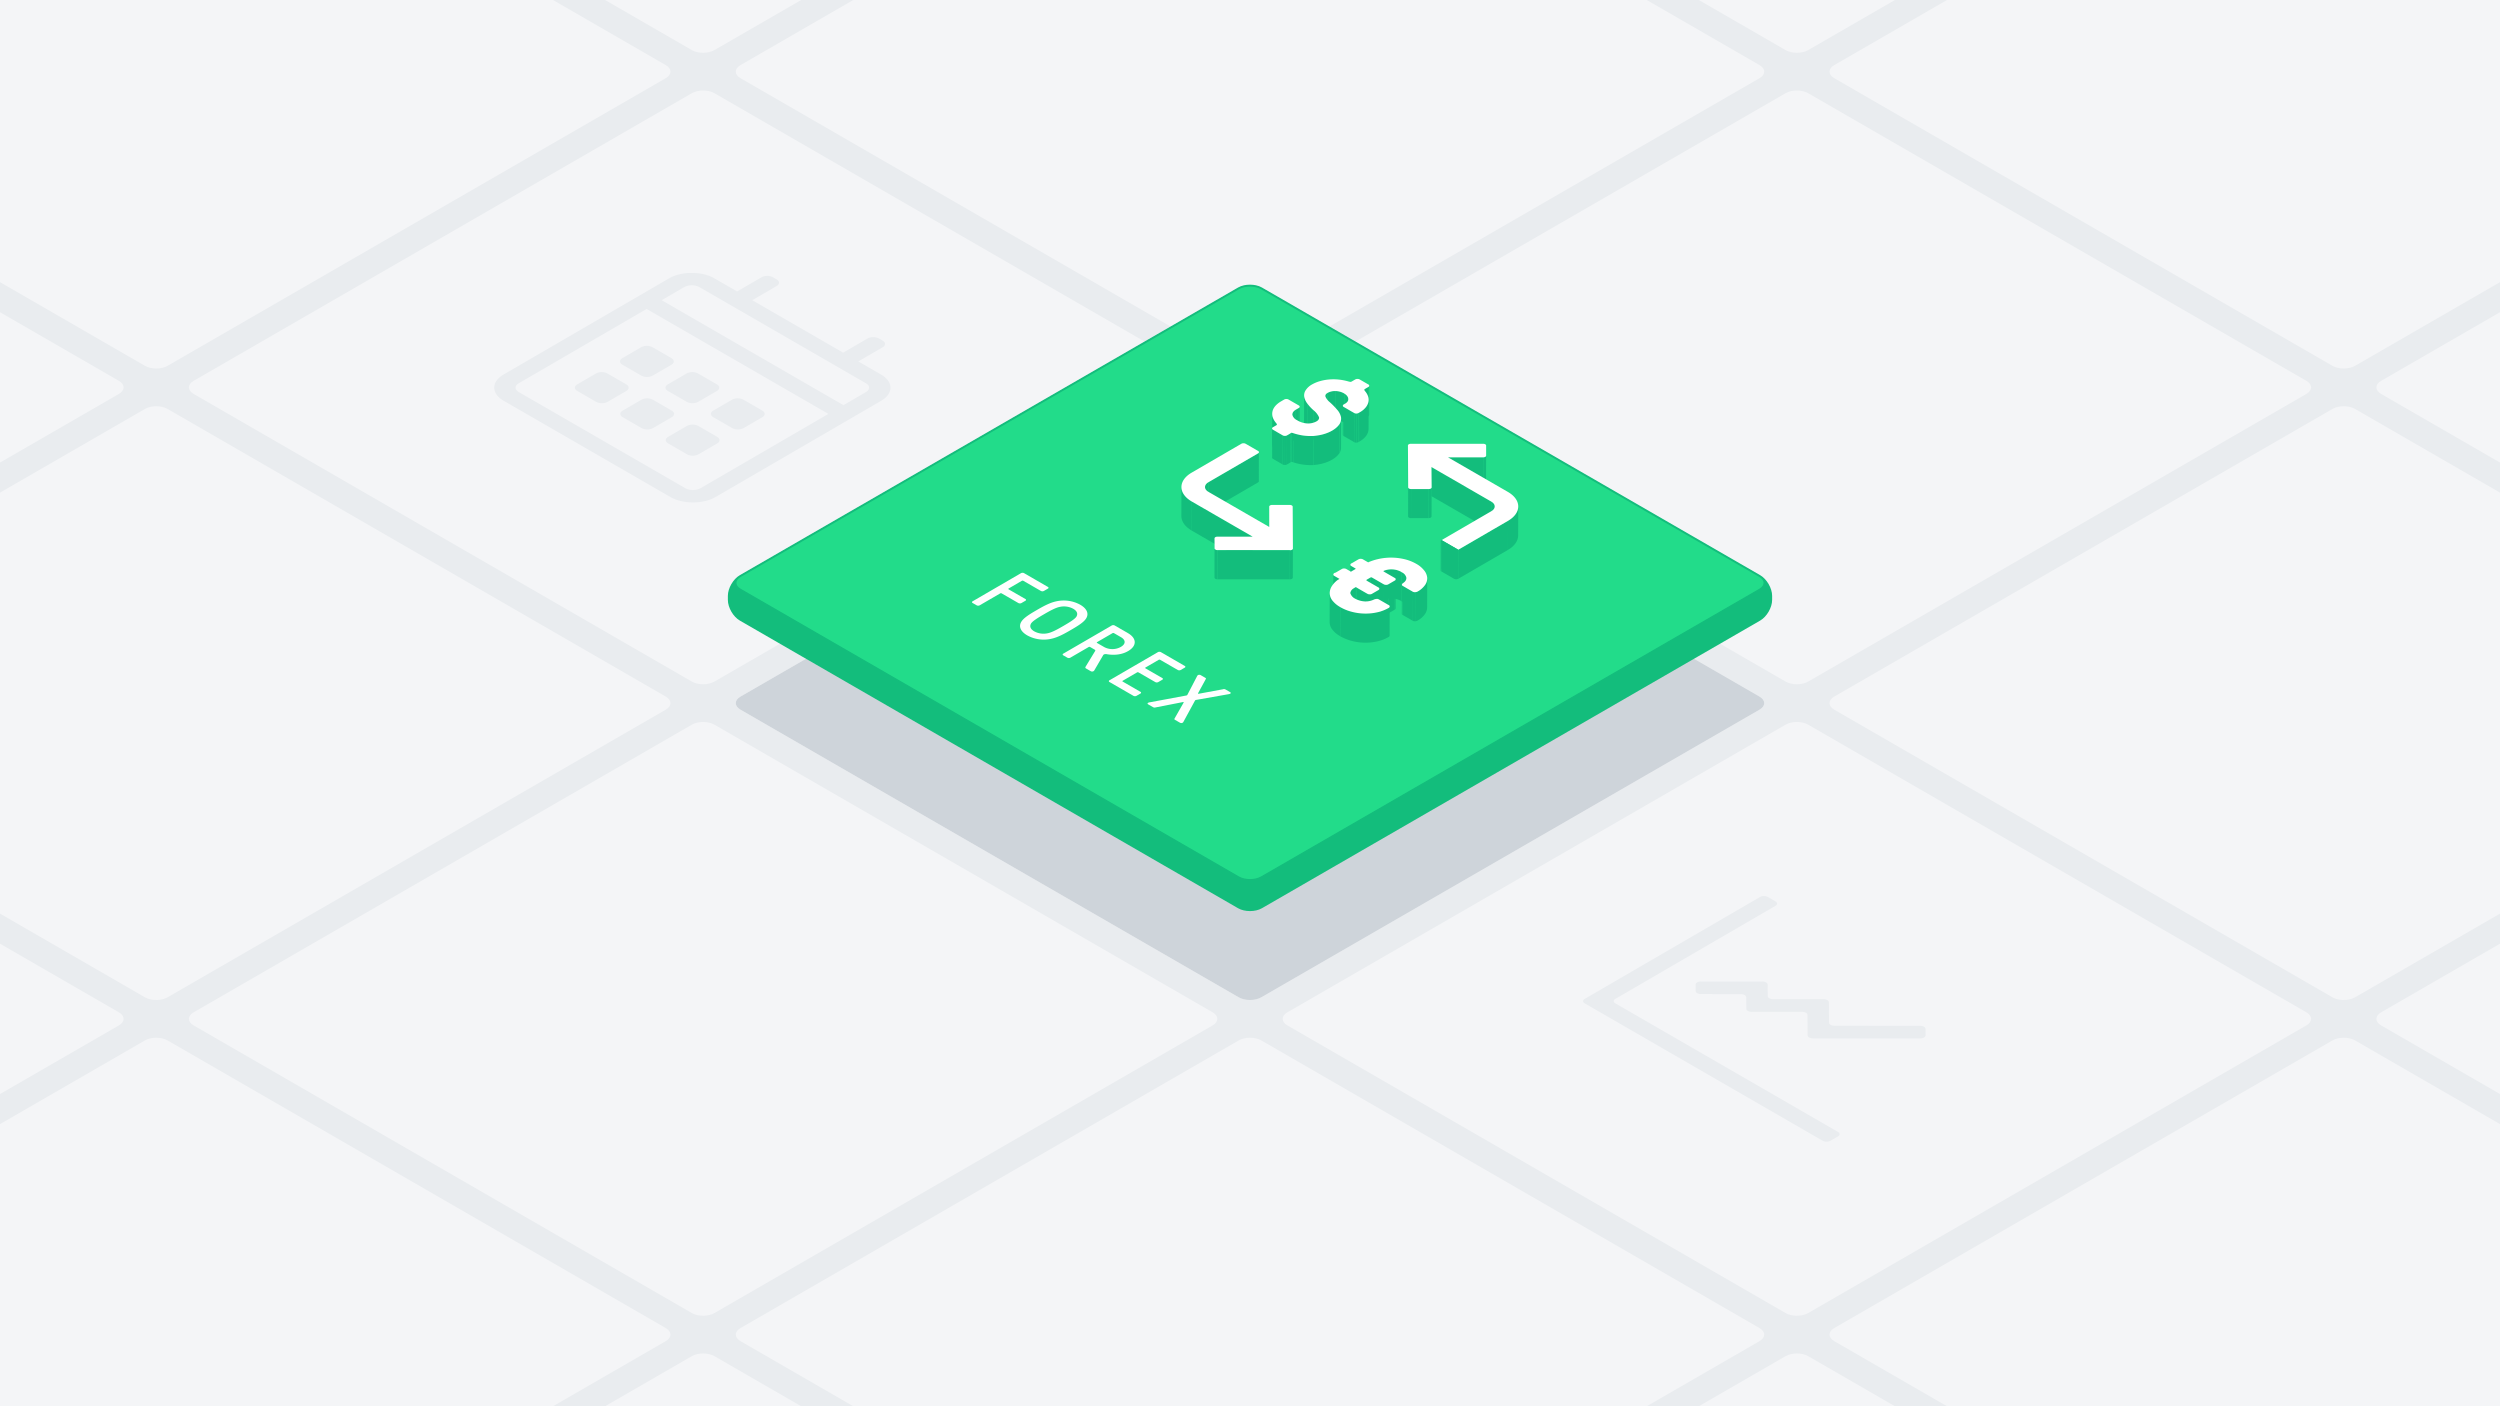 <svg xmlns="http://www.w3.org/2000/svg" viewBox="0 0 1920 1080"><defs><style>.cls-1{fill:#e9ecef;}.cls-2{fill:#f4f5f7;}.cls-3{fill:#ced4da;}.cls-4{fill:#13bd7c;}.cls-5,.cls-7{fill:none;stroke:#13bd7c;stroke-miterlimit:10;}.cls-5{stroke-width:2px;}.cls-6{fill:#22dc8a;}.cls-8{isolation:isolate;}.cls-9{fill:#fff;}</style></defs><g id="Background"><rect class="cls-1" x="-20" y="-20" width="1960" height="1120"/></g><g id="_L_Tile_Grid" data-name="[L] Tile Grid"><path class="cls-2" d="M951.34,765.94c4.763,2.75,12.557,2.75,17.32,0L1351.34,545c4.763-2.75,4.763-7.25,0-10L968.66,314.06c-4.763-2.75-12.557-2.75-17.32,0L568.66,535c-4.763,2.75-4.763,7.25,0,10Z"/><path class="cls-2" d="M531.34,523.453c4.763,2.75,12.557,2.75,17.32,0l382.68-220.94c4.763-2.75,4.763-7.25,0-10L548.66,71.573c-4.763-2.75-12.557-2.75-17.32,0L148.66,292.513c-4.763,2.75-4.763,7.25,0,10Z"/><path class="cls-2" d="M111.34,280.966c4.763,2.75,12.557,2.75,17.32,0L511.34,60.025c4.763-2.75,4.763-7.25,0-10L128.66-170.914c-4.763-2.75-12.557-2.75-17.32,0L-271.34,50.026c-4.763,2.75-4.763,7.25,0,10Z"/><path class="cls-2" d="M1371.34,1008.427c4.763,2.75,12.557,2.75,17.32,0l382.68-220.94c4.763-2.75,4.763-7.25,0-10l-382.68-220.94c-4.763-2.75-12.557-2.75-17.32,0L988.66,777.487c-4.763,2.75-4.763,7.25,0,10Z"/><path class="cls-2" d="M1791.34,1250.915c4.763,2.75,12.557,2.75,17.32,0l382.68-220.941c4.763-2.75,4.763-7.25,0-10l-382.68-220.94c-4.763-2.75-12.557-2.75-17.32,0l-382.68,220.941c-4.763,2.75-4.763,7.25,0,10Z"/><path class="cls-2" d="M531.34,1008.428c4.763,2.75,12.557,2.75,17.32,0L931.34,787.487c4.763-2.75,4.763-7.25,0-10L548.66,556.547c-4.763-2.75-12.557-2.75-17.32,0L148.66,777.488c-4.763,2.75-4.763,7.25,0,10Z"/><path class="cls-2" d="M111.34,765.941c4.763,2.75,12.557,2.75,17.32,0L511.34,545c4.763-2.75,4.763-7.25,0-10L128.66,314.06c-4.763-2.75-12.557-2.75-17.32,0L-271.34,535c-4.763,2.75-4.763,7.25,0,10Z"/><path class="cls-2" d="M-308.66,523.453c4.763,2.75,12.557,2.75,17.32,0L91.34,302.513c4.763-2.75,4.763-7.25,0-10L-291.34,71.573c-4.763-2.75-12.557-2.75-17.32,0l-382.68,220.94c-4.763,2.75-4.763,7.25,0,10Z"/><path class="cls-2" d="M951.34,1250.915c4.763,2.75,12.557,2.75,17.32,0l382.68-220.941c4.763-2.75,4.763-7.25,0-10L968.66,799.035c-4.763-2.75-12.557-2.75-17.32,0l-382.68,220.94c-4.763,2.75-4.763,7.25,0,10Z"/><path class="cls-2" d="M1371.34,1493.4c4.763,2.75,12.557,2.75,17.32,0l382.68-220.94c4.763-2.75,4.763-7.25,0-10l-382.68-220.94c-4.763-2.75-12.557-2.75-17.32,0l-382.68,220.94c-4.763,2.75-4.763,7.25,0,10Z"/><path class="cls-2" d="M111.34,1250.915c4.763,2.75,12.557,2.75,17.32,0l382.68-220.94c4.763-2.75,4.763-7.25,0-10L128.66,799.035c-4.763-2.75-12.557-2.75-17.32,0l-382.68,220.94c-4.763,2.75-4.763,7.25,0,10Z"/><path class="cls-2" d="M-308.66,1008.428c4.763,2.75,12.557,2.75,17.32,0L91.34,787.488c4.763-2.75,4.763-7.25,0-10l-382.68-220.94c-4.763-2.75-12.557-2.75-17.32,0l-382.68,220.94c-4.763,2.75-4.763,7.25,0,10Z"/><path class="cls-2" d="M531.34,1493.4c4.763,2.75,12.557,2.75,17.32,0l382.68-220.941c4.763-2.75,4.763-7.25,0-10l-382.68-220.94c-4.763-2.75-12.557-2.75-17.32,0l-382.68,220.94c-4.763,2.75-4.763,7.25,0,10Z"/><path class="cls-2" d="M1371.34,523.453c4.763,2.75,12.557,2.75,17.32,0l382.68-220.94c4.763-2.75,4.763-7.25,0-10L1388.66,71.573c-4.763-2.75-12.557-2.75-17.32,0L988.66,292.513c-4.763,2.75-4.763,7.25,0,10Z"/><path class="cls-2" d="M951.34,280.966c4.763,2.75,12.557,2.75,17.32,0L1351.34,60.025c4.763-2.75,4.763-7.25,0-10L968.66-170.914c-4.763-2.75-12.557-2.75-17.32,0L568.66,50.026c-4.763,2.75-4.763,7.25,0,10Z"/><path class="cls-2" d="M531.34,38.479c4.763,2.75,12.557,2.75,17.32,0L931.34-182.462c4.763-2.75,4.763-7.25,0-10L548.66-413.4c-4.763-2.75-12.557-2.75-17.32,0L148.66-192.461c-4.763,2.75-4.763,7.25,0,10Z"/><path class="cls-2" d="M1791.34,765.94c4.763,2.75,12.557,2.75,17.32,0L2191.34,545c4.763-2.75,4.763-7.25,0-10L1808.66,314.06c-4.763-2.75-12.557-2.75-17.32,0L1408.66,535c-4.763,2.75-4.763,7.25,0,10Z"/><path class="cls-2" d="M2211.34,1008.428c4.763,2.75,12.557,2.75,17.32,0l382.68-220.941c4.763-2.75,4.763-7.25,0-10l-382.68-220.94c-4.763-2.75-12.557-2.75-17.32,0l-382.68,220.94c-4.763,2.75-4.763,7.25,0,10Z"/><path class="cls-2" d="M1791.34,280.966c4.763,2.75,12.557,2.75,17.32,0L2191.34,60.025c4.763-2.75,4.763-7.25,0-10L1808.66-170.914c-4.763-2.75-12.557-2.75-17.32,0L1408.66,50.026c-4.763,2.75-4.763,7.25,0,10Z"/><path class="cls-2" d="M1371.34,38.479c4.763,2.75,12.557,2.75,17.32,0l382.68-220.941c4.763-2.75,4.763-7.25,0-10L1388.66-413.4c-4.763-2.75-12.557-2.75-17.32,0L988.66-192.461c-4.763,2.75-4.763,7.25,0,10Z"/><path class="cls-2" d="M2211.34,523.453c4.763,2.75,12.557,2.75,17.32,0l382.68-220.94c4.763-2.75,4.763-7.25,0-10L2228.66,71.573c-4.763-2.75-12.557-2.75-17.32,0l-382.68,220.94c-4.763,2.75-4.763,7.25,0,10Z"/></g><g id="_L_Central_Tile" data-name="[L] Central Tile"><path class="cls-3" d="M951.34,765.94c4.763,2.75,12.557,2.75,17.32,0L1351.34,545c4.763-2.75,4.763-7.25,0-10L968.66,314.06c-4.763-2.75-12.557-2.75-17.32,0L568.66,535c-4.763,2.75-4.763,7.25,0,10Z"/><path class="cls-4" d="M951.34,696.658c4.763,2.75,12.557,2.75,17.32,0l382.68-220.94c4.763-2.75,8.66-9.5,8.66-15v-3.094c0-5.5-3.9-12.25-8.66-15L968.66,221.684c-4.763-2.75-12.557-2.75-17.32,0L568.66,442.624c-4.763,2.75-8.66,9.5-8.66,15v3.094c0,5.5,3.9,12.25,8.66,15Z"/><path class="cls-5" d="M951.34,696.658c4.763,2.75,12.557,2.75,17.32,0l382.68-220.94c4.763-2.75,8.66-9.5,8.66-15v-3.094c0-5.5-3.9-12.25-8.66-15L968.66,221.684c-4.763-2.75-12.557-2.75-17.32,0L568.66,442.624c-4.763,2.75-8.66,9.5-8.66,15v3.094c0,5.5,3.9,12.25,8.66,15Z"/><path class="cls-6" d="M951.34,673.564c4.763,2.75,12.557,2.75,17.32,0l382.68-220.94c4.763-2.75,4.763-7.25,0-10L968.66,221.684c-4.763-2.75-12.557-2.75-17.32,0L568.66,442.624c-4.763,2.75-4.763,7.25,0,10Z"/><path class="cls-7" d="M951.34,673.564c4.763,2.75,12.557,2.75,17.32,0l382.68-220.94c4.763-2.75,4.763-7.25,0-10L968.66,221.684c-4.763-2.75-12.557-2.75-17.32,0L568.66,442.624c-4.763,2.75-4.763,7.25,0,10Z"/><g class="cls-8"><path class="cls-4" d="M1051.57,296.23l-.063,22.343a1.138,1.138,0,0,1-.621.92l.063-22.344A1.135,1.135,0,0,0,1051.57,296.23Z"/><polygon class="cls-4" points="1050.949 297.149 1050.886 319.493 1048.145 321.086 1048.208 298.742 1050.949 297.149"/><path class="cls-4" d="M1047.724,321.705l.063-22.344a.713.713,0,0,1,.421-.619l-.063,22.344A.712.712,0,0,0,1047.724,321.705Z"/><path class="cls-4" d="M1025.57,300.336l-.064,22.343a11.587,11.587,0,0,0-5.974,1.411l.063-22.343A11.571,11.571,0,0,1,1025.57,300.336Z"/><path class="cls-4" d="M1032.471,302.272l-.063,22.344c-.156-.1-.316-.2-.483-.3a13.935,13.935,0,0,0-6.419-1.637l.064-22.343a13.926,13.926,0,0,1,6.419,1.636Q1032.238,302.116,1032.471,302.272Z"/><path class="cls-4" d="M1017.791,326.367l.064-22.344a2.764,2.764,0,0,1,1.74-2.276l-.063,22.343A2.768,2.768,0,0,0,1017.791,326.367Z"/><path class="cls-4" d="M1035.483,306.462l-.063,22.343c0-1.573-1.128-3.061-3.012-4.189l.063-22.344C1034.356,303.4,1035.48,304.889,1035.483,306.462Z"/><path class="cls-4" d="M1035.494,306.706l-.063,22.344c0-.081,0-.163-.011-.245l.063-22.343C1035.491,306.544,1035.494,306.625,1035.494,306.706Z"/><path class="cls-4" d="M1001.5,325.932l.063-22.344a6.726,6.726,0,0,0,.1,1.139,12.1,12.1,0,0,0,2.39,5.2l-.063,22.344a12.1,12.1,0,0,1-2.39-5.2A6.625,6.625,0,0,1,1001.5,325.932Z"/><path class="cls-4" d="M1031.242,333.933l.063-22.344a1.156,1.156,0,0,0,.636.939l-.063,22.343A1.153,1.153,0,0,1,1031.242,333.933Z"/><path class="cls-4" d="M998.161,312.374l-.063,22.344a1.1,1.1,0,0,1-.631.9l.063-22.344A1.1,1.1,0,0,0,998.161,312.374Z"/><polygon class="cls-4" points="997.53 313.272 997.467 335.616 995.108 336.986 995.171 314.643 997.53 313.272"/><path class="cls-4" d="M1008.99,315.229l-.064,22.343a31.8,31.8,0,0,1-4.937-5.3l.063-22.344A31.847,31.847,0,0,0,1008.99,315.229Z"/><path class="cls-4" d="M1051.122,307.051l-.063,22.344a7.973,7.973,0,0,1-.206,1.768,9.981,9.981,0,0,1-2.07,4.109,16.133,16.133,0,0,1-4.364,3.59l.064-22.344a16.112,16.112,0,0,0,4.364-3.59,9.994,9.994,0,0,0,2.07-4.109A7.906,7.906,0,0,0,1051.122,307.051Z"/><polygon class="cls-4" points="1044.483 316.518 1044.419 338.862 1043.208 339.566 1043.271 317.222 1044.483 316.518"/><polygon class="cls-4" points="1040.073 317.222 1040.01 339.566 1031.878 334.871 1031.941 312.528 1040.073 317.222"/><path class="cls-4" d="M1043.271,317.222l-.063,22.344a3.133,3.133,0,0,1-1.533.364l.063-22.344A3.12,3.12,0,0,0,1043.271,317.222Z"/><path class="cls-4" d="M1041.738,317.586l-.063,22.344a3,3,0,0,1-1.665-.364l.063-22.344A3,3,0,0,0,1041.738,317.586Z"/><path class="cls-4" d="M992.445,340.675l.063-22.344c0-1.391.961-2.7,2.663-3.688l-.063,22.343C993.405,337.976,992.449,339.283,992.445,340.675Z"/><path class="cls-4" d="M1012.984,320.348l-.064,22.344a14.013,14.013,0,0,0-3.994-5.12l.064-22.343A14.031,14.031,0,0,1,1012.984,320.348Z"/><path class="cls-4" d="M1013.054,320.912l-.063,22.344a2.276,2.276,0,0,0-.071-.564l.064-22.344A2.229,2.229,0,0,1,1013.054,320.912Z"/><path class="cls-4" d="M977,340.133l.063-22.344a8.922,8.922,0,0,0,.474,2.859,13.008,13.008,0,0,0,2.775,4.5l-.063,22.344a13.006,13.006,0,0,1-2.775-4.5A8.884,8.884,0,0,1,977,340.133Z"/><path class="cls-4" d="M1029.987,321.553l-.063,22.344a8.072,8.072,0,0,1-1.21,4.133l.063-22.344A8.06,8.06,0,0,0,1029.987,321.553Z"/><polygon class="cls-4" points="980.693 325.969 980.63 348.313 980.247 347.488 980.31 325.144 980.693 325.969"/><path class="cls-4" d="M980.7,326.031l-.063,22.343c0-.02,0-.041,0-.061l.063-22.344A.43.43,0,0,1,980.7,326.031Z"/><path class="cls-4" d="M976.887,351.379l.063-22.344a.7.7,0,0,0,0,.08l-.063,22.344A.726.726,0,0,1,976.887,351.379Z"/><path class="cls-4" d="M977.587,330l-.063,22.344a1.093,1.093,0,0,1-.633-.882l.063-22.344A1.091,1.091,0,0,0,977.587,330Z"/><path class="cls-4" d="M993.255,332.7l-.063,22.344a5.368,5.368,0,0,0-1.357-.34l.063-22.344A5.4,5.4,0,0,1,993.255,332.7Z"/><path class="cls-4" d="M991.9,332.358l-.063,22.344a1.131,1.131,0,0,0-.829.482l.063-22.344A1.131,1.131,0,0,1,991.9,332.358Z"/><polygon class="cls-4" points="991.069 332.84 991.006 355.184 988.335 356.736 988.398 334.393 991.069 332.84"/><polygon class="cls-4" points="985.2 334.393 985.137 356.736 977.524 352.341 977.587 329.997 985.2 334.393"/><path class="cls-4" d="M988.4,334.393l-.063,22.343a3.126,3.126,0,0,1-1.534.364l.064-22.344A3.136,3.136,0,0,0,988.4,334.393Z"/><path class="cls-4" d="M986.865,334.756,986.8,357.1a3.286,3.286,0,0,1-1.664-.364l.063-22.343A3.289,3.289,0,0,0,986.865,334.756Z"/><path class="cls-4" d="M1028.777,325.686l-.063,22.344c-3.345,4.937-10.983,8.443-20.061,9.151l.063-22.344C1017.8,334.13,1025.433,330.624,1028.777,325.686Z"/><path class="cls-4" d="M1008.716,334.837l-.063,22.344a42.829,42.829,0,0,1-15.461-2.139l.063-22.344A42.785,42.785,0,0,0,1008.716,334.837Z"/><path class="cls-9" d="M980.693,325.969l-.383-.825a13.008,13.008,0,0,1-2.775-4.5,8.659,8.659,0,0,1-.3-4.513c.576-2.964,2.962-5.8,6.741-7.959l2.359-1.371a3.157,3.157,0,0,1,1.527-.366,3.023,3.023,0,0,1,1.671.366l7.992,4.615a1.1,1.1,0,0,1,.638.885,1.06,1.06,0,0,1-.628.967l-2.359,1.371c-1.768,1.027-2.731,2.4-2.659,3.849a6.274,6.274,0,0,0,3.359,4.089c.182.1.372.208.568.307q.261.171.54.333a16.9,16.9,0,0,0,7.194,2,13.315,13.315,0,0,0,6.707-1.512c1.635-.829,2.425-2.1,2.1-3.365a14.031,14.031,0,0,0-3.994-5.119,31.847,31.847,0,0,1-4.938-5.3,12.1,12.1,0,0,1-2.39-5.2,7.02,7.02,0,0,1,1.083-4.994,13.414,13.414,0,0,1,4.981-4.517,26.665,26.665,0,0,1,6.184-2.539,37.031,37.031,0,0,1,7.022-1.25,39.011,39.011,0,0,1,7.339.1,44.115,44.115,0,0,1,7.421,1.472l1.287.3a1.817,1.817,0,0,0,1.074-.259l2.881-1.674a3.717,3.717,0,0,1,3.2,0l6.807,3.93a1,1,0,0,1,.01,1.852l-2.741,1.593c-.556.324-.547.805-.056,1.452a12.1,12.1,0,0,1,2.56,4.291,8.033,8.033,0,0,1,.2,4.334,9.994,9.994,0,0,1-2.07,4.109,16.112,16.112,0,0,1-4.364,3.59l-1.212.7a3.12,3.12,0,0,1-1.533.364,3,3,0,0,1-1.665-.364l-8.132-4.694a1,1,0,0,1-.016-1.856l1.212-.7c1.6-.93,2.464-2.2,2.346-3.506,0-1.573-1.127-3.062-3.012-4.19q-.233-.156-.482-.3a13.926,13.926,0,0,0-6.419-1.636,11.571,11.571,0,0,0-5.975,1.411c-1.525.805-2.105,2.034-1.511,3.183a11.6,11.6,0,0,0,3.22,3.987,56.8,56.8,0,0,1,5.6,5.726,12.276,12.276,0,0,1,2.985,5.705,7.813,7.813,0,0,1-1.115,5.338c-3.344,4.938-10.982,8.444-20.061,9.151a42.785,42.785,0,0,1-15.461-2.139,5.4,5.4,0,0,0-1.357-.34,1.131,1.131,0,0,0-.829.482l-2.671,1.553a3.136,3.136,0,0,1-1.533.363,3.289,3.289,0,0,1-1.665-.363l-7.613-4.4a1.091,1.091,0,0,1-.633-.882,1.045,1.045,0,0,1,.623-.97l2.6-1.512C980.527,326.471,980.729,326.232,980.693,325.969Z"/></g><g class="cls-8"><path class="cls-4" d="M1141.354,349.949l-.064,22.343c-.031.707-1,1.27-2.219,1.29l.063-22.343C1140.355,351.218,1141.323,350.656,1141.354,349.949Z"/><polygon class="cls-4" points="1139.134 351.239 1139.071 373.582 1112.01 373.582 1112.074 351.239 1139.134 351.239"/><polygon class="cls-4" points="1081.48 374.316 1081.416 396.66 1081.235 364.455 1081.298 342.111 1081.48 374.316"/><polygon class="cls-4" points="1145.279 385.194 1145.216 407.538 1099.284 381.019 1099.347 358.675 1145.279 385.194"/><path class="cls-4" d="M1099.5,374.313l-.063,22.343c-.031.707-1,1.27-2.22,1.29l.063-22.344C1098.5,375.582,1099.468,375.02,1099.5,374.313Z"/><polygon class="cls-4" points="1097.279 375.602 1097.216 397.946 1083.651 397.95 1083.714 375.606 1097.279 375.602"/><path class="cls-4" d="M1083.714,375.606l-.063,22.344a3.3,3.3,0,0,1-1.559-.392,1.182,1.182,0,0,1-.676-.9l.064-22.344a1.181,1.181,0,0,0,.676.9A3.3,3.3,0,0,0,1083.714,375.606Z"/><path class="cls-4" d="M1147.95,388.93l-.064,22.344c0-1.354-.89-2.709-2.67-3.736l.063-22.344C1147.059,386.222,1147.953,387.576,1147.95,388.93Z"/><path class="cls-4" d="M1166.006,388.952l-.064,22.344c-.011,3.993-2.624,7.983-7.839,11.034l.063-22.344C1163.381,396.935,1165.994,392.946,1166.006,388.952Z"/><polygon class="cls-4" points="1107.175 414.778 1107.112 437.122 1107.077 437.142 1107.14 414.799 1107.175 414.778"/><path class="cls-4" d="M1106.43,438.021l.063-22.344a1.125,1.125,0,0,0,.658.934l-.064,22.343A1.125,1.125,0,0,1,1106.43,438.021Z"/><polygon class="cls-4" points="1119.951 422.195 1119.887 444.538 1107.112 437.122 1107.175 414.778 1119.951 422.195"/><polygon class="cls-4" points="1116.752 422.154 1116.689 444.498 1107.087 438.954 1107.151 416.611 1116.752 422.154"/><polygon class="cls-4" points="1158.166 399.986 1158.103 422.33 1119.887 444.538 1119.951 422.195 1158.166 399.986"/><path class="cls-9" d="M1099.347,358.675l.152,15.638c-.031.707-1,1.269-2.22,1.289l-13.565,0a3.3,3.3,0,0,1-1.558-.391,1.181,1.181,0,0,1-.676-.9l-.182-32.2c.031-.707,1-1.269,2.22-1.29h55.6a3.241,3.241,0,0,1,1.558.386,1.182,1.182,0,0,1,.676.9l0,7.838c-.031.707-1,1.269-2.22,1.29h-27.06l45.932,26.519c10.611,6.126,10.667,16.082.16,22.228L1119.951,422.2l-12.776-7.417,38.146-22.168c3.536-2.054,3.488-5.378-.042-7.416Z"/><path class="cls-4" d="M1119.914,422.174l-.063,22.344a3.584,3.584,0,0,1-3.162-.02l.063-22.344A3.584,3.584,0,0,0,1119.914,422.174Z"/><path class="cls-4" d="M1107.175,414.778l-.035.021,12.774,7.375a3.584,3.584,0,0,1-3.162-.02l-9.6-5.543a.984.984,0,0,1-.011-1.853Z"/></g><g class="cls-8"><path class="cls-4" d="M966.856,347.26l-.064,22.343a1.11,1.11,0,0,1-.644.918l.064-22.343A1.113,1.113,0,0,0,966.856,347.26Z"/><polygon class="cls-4" points="966.212 348.178 966.148 370.521 928.002 392.689 928.066 370.346 966.212 348.178"/><path class="cls-4" d="M925.374,396.37l.063-22.344c0-1.331.876-2.662,2.629-3.68L928,392.689C926.25,393.708,925.378,395.039,925.374,396.37Z"/><path class="cls-4" d="M907.287,396.34,907.351,374c-.012,4.046,2.655,8.1,8,11.181l-.064,22.344C909.943,404.439,907.276,400.387,907.287,396.34Z"/><polygon class="cls-4" points="974.775 404.706 974.711 427.049 974.687 411.412 974.751 389.068 974.775 404.706"/><polygon class="cls-4" points="962.048 412.142 961.985 434.486 915.282 407.522 915.346 385.178 962.048 412.142"/><polygon class="cls-4" points="932.806 421.29 932.743 443.633 932.693 435.776 932.756 413.432 932.806 421.29"/><path class="cls-4" d="M992.957,421.273l-.063,22.343c-.031.781-1.074,1.347-2.325,1.31l.064-22.343C991.883,422.62,992.926,422.054,992.957,421.273Z"/><path class="cls-9" d="M992.957,421.273c-.031.781-1.074,1.347-2.324,1.31l-55.592,0a3.287,3.287,0,0,1-1.563-.389,1.171,1.171,0,0,1-.672-.9l-.05-7.858c.031-.707,1-1.273,2.22-1.29h27.072l-46.7-26.964c-10.611-6.126-10.667-16.082-.125-22.208l38.18-22.188a3.574,3.574,0,0,1,3.2,0l9.6,5.54a.986.986,0,0,1,.017,1.856l-38.146,22.168c-3.536,2.054-3.488,5.379.041,7.416l46.668,26.944-.024-15.638c.031-.707,1-1.273,2.22-1.29h13.571a3.267,3.267,0,0,1,1.558.386,1.184,1.184,0,0,1,.676.9Z"/><path class="cls-4" d="M935.041,422.58l-.064,22.343a3.29,3.29,0,0,1-1.563-.388,1.171,1.171,0,0,1-.671-.9l.063-22.343a1.171,1.171,0,0,0,.672.9A3.287,3.287,0,0,0,935.041,422.58Z"/><polygon class="cls-4" points="990.633 422.583 990.569 444.926 934.977 444.923 935.041 422.58 990.633 422.583"/></g><g class="cls-8"><path class="cls-4" d="M1037.041,455.986l.063-22.343c0,.02,0,.04,0,.061l-.063,22.343C1037.042,456.027,1037.041,456.007,1037.041,455.986Z"/><path class="cls-4" d="M1037.039,456.125l.064-22.343a.987.987,0,0,0,.561.848l-.063,22.343A.987.987,0,0,1,1037.039,456.125Z"/><polygon class="cls-4" points="1040.948 436.526 1040.885 458.869 1037.601 456.973 1037.664 434.63 1040.948 436.526"/><path class="cls-4" d="M1041.176,436.8l-.063,22.344c0-.077-.054-.17-.228-.271l.063-22.343C1041.122,436.626,1041.177,436.719,1041.176,436.8Z"/><path class="cls-4" d="M1062.436,461.036l.064-22.343c0-.114.1-.231.309-.355l-.063,22.343C1062.532,460.806,1062.437,460.923,1062.436,461.036Z"/><path class="cls-4" d="M1076.415,439.405l-.063,22.344c-.222-.157-.455-.307-.7-.447a15.888,15.888,0,0,0-12.908-.621l.063-22.343a15.884,15.884,0,0,1,12.908.62C1075.96,439.1,1076.194,439.248,1076.415,439.405Z"/><path class="cls-4" d="M1023.963,463.5l.063-22.344a.843.843,0,0,0,.006.1l-.064,22.344C1023.965,463.571,1023.963,463.538,1023.963,463.5Z"/><path class="cls-4" d="M1023.965,463.683l.063-22.343a.991.991,0,0,0,.567.851l-.063,22.343A.991.991,0,0,1,1023.965,463.683Z"/><path class="cls-4" d="M1053.721,443.538l-.063,22.343a1.247,1.247,0,0,0-1.116-.08l.063-22.344A1.244,1.244,0,0,1,1053.721,443.538Z"/><path class="cls-4" d="M1080.1,443.659,1080.033,466a6,6,0,0,0-3.254-4.02q-.208-.12-.427-.234l.063-22.344q.219.114.427.234A6,6,0,0,1,1080.1,443.659Z"/><path class="cls-4" d="M1080.112,443.984l-.063,22.344a3.214,3.214,0,0,0-.016-.325l.064-22.344C1080.107,443.767,1080.112,443.876,1080.112,443.984Z"/><polygon class="cls-4" points="1028.748 444.589 1028.685 466.932 1024.532 464.534 1024.595 442.191 1028.748 444.589"/><path class="cls-4" d="M1071.892,444.788l-.064,22.343a.732.732,0,0,1,0,.081l.064-22.344C1071.89,444.841,1071.891,444.814,1071.892,444.788Z"/><polygon class="cls-4" points="1052.605 443.457 1052.542 465.801 1049.667 467.471 1049.73 445.128 1052.605 443.457"/><path class="cls-4" d="M1049.277,467.914l.063-22.344c0-.146.131-.291.39-.442l-.063,22.343C1049.407,467.622,1049.277,467.768,1049.277,467.914Z"/><path class="cls-4" d="M1071.888,444.894l-.064,22.344a1.071,1.071,0,0,1-.616.94l.063-22.343A1.075,1.075,0,0,0,1071.888,444.894Z"/><polygon class="cls-4" points="1071.271 445.835 1071.208 468.178 1066.108 471.142 1066.171 448.799 1071.271 445.835"/><polygon class="cls-4" points="1062.903 448.839 1062.84 471.183 1053.658 465.881 1053.721 443.538 1062.903 448.839"/><path class="cls-4" d="M1064.5,449.159l-.063,22.343a3.393,3.393,0,0,1-1.6-.319l.063-22.344A3.405,3.405,0,0,0,1064.5,449.159Z"/><path class="cls-4" d="M1066.171,448.8l-.063,22.343a2.972,2.972,0,0,1-1.667.36l.063-22.343A2.987,2.987,0,0,0,1066.171,448.8Z"/><path class="cls-4" d="M1076.573,471.482l.063-22.344a.921.921,0,0,0,.536.748l-.063,22.344A.918.918,0,0,1,1076.573,471.482Z"/><path class="cls-4" d="M1041.9,451.257l-.063,22.344a.466.466,0,0,0-.206-.21,1.289,1.289,0,0,0-.389-.134l.063-22.343a1.253,1.253,0,0,1,.389.134A.464.464,0,0,1,1041.9,451.257Z"/><path class="cls-4" d="M1041.308,450.914l-.063,22.343a3.518,3.518,0,0,0-1.281.745l.064-22.344A3.5,3.5,0,0,1,1041.308,450.914Z"/><path class="cls-4" d="M1059.338,452.083l-.063,22.343a.732.732,0,0,1,0,.081l.063-22.344A.726.726,0,0,0,1059.338,452.083Z"/><path class="cls-4" d="M1059.334,452.163l-.063,22.344a1.074,1.074,0,0,1-.616.966l.063-22.343A1.073,1.073,0,0,0,1059.334,452.163Z"/><polygon class="cls-4" points="1085.164 454.501 1085.101 476.844 1077.109 472.23 1077.172 449.886 1085.164 454.501"/><path class="cls-4" d="M1096.112,444.181l-.063,22.343a9.286,9.286,0,0,1-1.686,5.1,16.845,16.845,0,0,1-5.716,5.018,3.978,3.978,0,0,1-1.87.485l.063-22.344a3.975,3.975,0,0,0,1.87-.485,16.826,16.826,0,0,0,5.716-5.018A9.283,9.283,0,0,0,1096.112,444.181Z"/><path class="cls-4" d="M1086.84,454.783l-.063,22.344a3.239,3.239,0,0,1-1.676-.283l.063-22.343A3.242,3.242,0,0,0,1086.84,454.783Z"/><path class="cls-4" d="M1040.028,451.658,1039.964,474a5.09,5.09,0,0,0-3.008,3.809l.064-22.344A5.087,5.087,0,0,1,1040.028,451.658Z"/><polygon class="cls-4" points="1058.718 453.13 1058.655 475.473 1053.555 478.437 1053.618 456.094 1058.718 453.13"/><polygon class="cls-4" points="1050.35 456.134 1050.287 478.478 1041.84 473.601 1041.903 451.257 1050.35 456.134"/><path class="cls-4" d="M1051.951,456.454l-.063,22.344a3.405,3.405,0,0,1-1.6-.32l.063-22.344A3.405,3.405,0,0,0,1051.951,456.454Z"/><path class="cls-4" d="M1053.618,456.094l-.063,22.343a2.98,2.98,0,0,1-1.667.361l.063-22.344A2.978,2.978,0,0,0,1053.618,456.094Z"/><path class="cls-4" d="M1067.3,465.652,1067.241,488a.624.624,0,0,1-.026.175l.063-22.344A.585.585,0,0,0,1067.3,465.652Z"/><path class="cls-4" d="M1021.163,477.743l.063-22.344c0,.077,0,.153,0,.23a9.584,9.584,0,0,0,2.014,5.5,19.258,19.258,0,0,0,5.856,4.994c.086.05.173.1.261.149l-.063,22.343c-.088-.049-.175-.1-.261-.148a19.248,19.248,0,0,1-5.856-5,9.584,9.584,0,0,1-2.014-5.5C1021.163,477.9,1021.162,477.819,1021.163,477.743Z"/><path class="cls-4" d="M1067.278,465.827l-.063,22.344a1.377,1.377,0,0,1-.825,1.087,30.285,30.285,0,0,1-8.651,3.325,39.886,39.886,0,0,1-9.629.986,40.779,40.779,0,0,1-9.781-1.31,36.254,36.254,0,0,1-8.773-3.491c-.087-.051-.174-.1-.26-.153l.063-22.343.26.152a36.231,36.231,0,0,0,8.773,3.492,40.9,40.9,0,0,0,9.782,1.31,39.946,39.946,0,0,0,9.629-.987,30.289,30.289,0,0,0,8.65-3.324A1.376,1.376,0,0,0,1067.278,465.827Z"/><path class="cls-9" d="M1066.785,464.857a.918.918,0,0,1,.493.97,1.376,1.376,0,0,1-.825,1.088,30.289,30.289,0,0,1-8.65,3.324,39.946,39.946,0,0,1-9.629.987,40.9,40.9,0,0,1-9.782-1.31,36.231,36.231,0,0,1-8.773-3.492l-.26-.152c-.088-.049-.175-.1-.261-.149a19.258,19.258,0,0,1-5.856-4.994,9.584,9.584,0,0,1-2.014-5.5,9.839,9.839,0,0,1,1.638-5.48,17.736,17.736,0,0,1,4.532-4.776,11.586,11.586,0,0,0,1.35-.784l-4.153-2.4a.97.97,0,0,1-.563-.93c-.074-.647.585-1.273,1.66-1.451l4.892-2.843a2.938,2.938,0,0,1,1.666-.36,3.431,3.431,0,0,1,1.607.323l3.139,1.812a.42.42,0,0,0,.184.2.5.5,0,0,0,.723-.116l3.118-1.812c.019-.011.382-.222-.073-.485l-3.284-1.9a.969.969,0,0,1-.558-.926c-.037-.506.414-.93,1.139-1.189l5.1-2.964a2.965,2.965,0,0,1,1.667-.361,3.419,3.419,0,0,1,1.607.324l4.153,2.4a.947.947,0,0,0,.383-.223,44.662,44.662,0,0,1,27.192-2.3,34.03,34.03,0,0,1,9.132,3.506l.282.161a19.941,19.941,0,0,1,5.974,5.022,10.368,10.368,0,0,1,2.363,5.621,9.082,9.082,0,0,1-1.672,5.581,16.826,16.826,0,0,1-5.716,5.018,3.975,3.975,0,0,1-1.87.485,3.242,3.242,0,0,1-1.676-.282l-7.992-4.615c-.42-.242-.631-.606-.494-.97a2,2,0,0,1,.831-1.084c1.8-1.128,2.736-2.644,2.588-4.173a6,6,0,0,0-3.255-4.02q-.209-.12-.427-.234c-.221-.157-.455-.306-.7-.447a15.884,15.884,0,0,0-12.908-.62c-.348.2-.381.384-.206.565l8.727,5.039a.959.959,0,0,1,.558.926,1.07,1.07,0,0,1-.617.967l-5.1,2.964a2.987,2.987,0,0,1-1.667.36,3.405,3.405,0,0,1-1.6-.32l-9.182-5.3a1.244,1.244,0,0,0-1.116-.081l-2.875,1.671c-.521.3-.52.585,0,.889l9.042,5.22a.957.957,0,0,1,.557.926,1.073,1.073,0,0,1-.616.967l-5.1,2.964a2.978,2.978,0,0,1-1.667.36,3.405,3.405,0,0,1-1.6-.32l-8.447-4.877a.464.464,0,0,0-.206-.209,1.253,1.253,0,0,0-.389-.134,3.5,3.5,0,0,0-1.28.744,5.087,5.087,0,0,0-3.008,3.809,7.2,7.2,0,0,0,3.7,4.305,17.772,17.772,0,0,0,7.439,2.125,15.107,15.107,0,0,0,7.2-1.513,5.346,5.346,0,0,1,1.737-.4,2.668,2.668,0,0,1,1.7.259Z"/></g></g><g id="Icon"><path class="cls-1" d="M1477.619,788.537a2.018,2.018,0,0,1,1.2,1.694l.028,4.851c.007,1.32-1.826,2.43-4.142,2.407h-82.3a6.064,6.064,0,0,1-2.966-.709,2.021,2.021,0,0,1-1.2-1.695l-.088-15.578a2.125,2.125,0,0,0-1.237-1.717,5.848,5.848,0,0,0-2.932-.69l-38.648,0a6.054,6.054,0,0,1-2.964-.711,2.036,2.036,0,0,1-1.205-1.7l-.043-8.769a2.122,2.122,0,0,0-1.237-1.715,5.855,5.855,0,0,0-2.933-.692l-30.534-.059a6.077,6.077,0,0,1-2.961-.712,2.032,2.032,0,0,1-1.2-1.692l-.027-4.858c0-1.316,1.826-2.422,4.136-2.4H1353.4a6.074,6.074,0,0,1,2.969.711,2.025,2.025,0,0,1,1.2,1.7l.05,8.766a2.121,2.121,0,0,0,1.236,1.717,5.822,5.822,0,0,0,2.926.687l38.648,0a6.075,6.075,0,0,1,2.97.711,2.026,2.026,0,0,1,1.2,1.7l.087,15.578a2.119,2.119,0,0,0,1.234,1.713,5.85,5.85,0,0,0,2.929.69l65.81.063A6.063,6.063,0,0,1,1477.619,788.537Z"/><path class="cls-1" d="M1363.562,692.252c1.621.936,1.63,2.47.019,3.406l-123.051,71.51c-1.611.936-1.6,2.462.019,3.4l171.039,98.75c1.621.936,1.63,2.469.019,3.406l-5.861,3.406a6.507,6.507,0,0,1-5.88,0L1217.034,770.57c-1.621-.936-1.63-2.47-.019-3.406l134.767-78.318a6.507,6.507,0,0,1,5.88,0Z"/><path class="cls-1" d="M547.8,320.392c-2.4-1.386-2.419-3.653-.035-5.039l14.45-8.4a9.621,9.621,0,0,1,8.7,0l14.538,8.393c2.4,1.386,2.419,3.653.034,5.039l-14.45,8.4a9.622,9.622,0,0,1-8.7,0Z"/><path class="cls-1" d="M513.125,340.545c-2.4-1.386-2.413-3.657-.028-5.043l14.443-8.393a9.634,9.634,0,0,1,8.706,0l14.538,8.393c2.4,1.386,2.413,3.657.028,5.043l-14.443,8.394a9.64,9.64,0,0,1-8.706,0Z"/><path class="cls-1" d="M478.22,320.393c-2.4-1.386-2.407-3.653-.022-5.039l14.443-8.394a9.621,9.621,0,0,1,8.7,0l14.544,8.4c2.4,1.386,2.407,3.653.022,5.04l-14.443,8.393a9.621,9.621,0,0,1-8.7,0Z"/><path class="cls-1" d="M512.9,300.24c-2.4-1.386-2.413-3.649-.028-5.035l14.449-8.4a9.609,9.609,0,0,1,8.694,0l14.544,8.4c2.4,1.386,2.413,3.65.028,5.036l-14.45,8.4a9.6,9.6,0,0,1-8.692,0Z"/><path class="cls-1" d="M478,280.091c-2.4-1.386-2.414-3.649-.029-5.035l14.45-8.4a9.607,9.607,0,0,1,8.693,0l14.538,8.393c2.4,1.386,2.42,3.653.035,5.039l-14.45,8.4a9.619,9.619,0,0,1-8.7,0Z"/><path class="cls-1" d="M443.322,300.244c-2.4-1.386-2.408-3.653-.023-5.039l14.444-8.394a9.621,9.621,0,0,1,8.7,0l14.538,8.393c2.4,1.386,2.413,3.657.028,5.043l-14.444,8.393a9.635,9.635,0,0,1-8.7,0Z"/><path class="cls-1" d="M676.622,287.647c9.634,5.562,9.685,14.586.113,20.149L549.593,381.683c-9.572,5.562-25.151,5.563-34.785,0L386.833,307.8c-9.634-5.562-9.685-14.586-.113-20.149l127.142-73.887c9.572-5.562,25.151-5.562,34.786,0L566.1,223.839l18.782-10.915a9.609,9.609,0,0,1,8.694,0l2.9,1.677c2.4,1.386,2.42,3.654.035,5.039l-18.782,10.915,69.8,40.3,18.782-10.915a9.625,9.625,0,0,1,8.7,0l2.9,1.678c2.4,1.386,2.419,3.653.035,5.039l-18.782,10.915ZM537.96,374.967,636.2,317.874,496.6,237.272l-98.243,57.093c-3.178,1.846-3.161,4.869.038,6.716l127.974,73.886a12.824,12.824,0,0,0,11.6,0m109.8-63.809L665.1,301.08c3.178-1.847,3.161-4.87-.038-6.717L537.09,220.477a12.827,12.827,0,0,0-11.6,0l-17.342,10.078,139.607,80.6"/><path class="cls-9" d="M944.78,531.583c.568.328.571.851.064,1.146a3.819,3.819,0,0,1-1.239.394l-24.865,4.391a2.5,2.5,0,0,0-.679.195,1.52,1.52,0,0,0-.392.494l-8.793,16.153a1.452,1.452,0,0,1-.614.689,2.129,2.129,0,0,1-2.036,0l-3.863-2.23c-.511-.3-.563-.523-.235-1.113l6.78-11.892c.227-.4.22-.527.112-.589s-.338-.071-1.018.066l-20.457,4a2.391,2.391,0,0,1-1.922-.133l-3.857-2.226c-.568-.328-.571-.852-.063-1.147a3.5,3.5,0,0,1,1.238-.394l27.8-5.179a3.159,3.159,0,0,0,.851-.229,1.021,1.021,0,0,0,.335-.394l7.5-14.417a1.842,1.842,0,0,1,.677-.719,2.217,2.217,0,0,1,1.98.033l3.632,2.1c.511.294.57.519.236,1.113l-5.77,10.579c-.113.2-.169.432-.054.5a1.976,1.976,0,0,0,.852-.037l18.252-3.373a2.374,2.374,0,0,1,1.923.133Z"/><path class="cls-9" d="M909.882,511.434a.692.692,0,0,1,.013,1.308l-3.1,1.8a2.5,2.5,0,0,1-2.265,0l-13.51-7.8a1.17,1.17,0,0,0-1.133,0l-10.149,5.9c-.336.195-.335.461,0,.656l12.884,7.439a.694.694,0,0,1,.007,1.312l-3.1,1.8a2.506,2.506,0,0,1-2.26,0l-12.884-7.439a1.17,1.17,0,0,0-1.133,0l-11,6.392c-.336.2-.334.461,0,.656l13.625,7.867a.69.69,0,0,1,.007,1.3l-3.1,1.8a2.488,2.488,0,0,1-2.259,0l-18.445-10.649a.694.694,0,0,1-.007-1.313l37.215-21.627a2.5,2.5,0,0,1,2.259,0Z"/><path class="cls-9" d="M847.158,503.306l-6.726,11.534a1.632,1.632,0,0,1-.671.656,2.186,2.186,0,0,1-2.151-.066l-3.461-2c-.74-.428-.686-.918-.459-1.308l7.4-12.191c.17-.3.225-.656-.4-1.017l-3.46-2a1.157,1.157,0,0,0-1.133,0L822,505.109a2.5,2.5,0,0,1-2.265,0l-3.122-1.8a.694.694,0,0,1-.008-1.312l37.216-21.627a2.5,2.5,0,0,1,2.259,0l10.215,5.9c6.583,3.8,7.189,9.632.084,13.761-4.852,2.82-10.507,3.281-16,2.459a4.372,4.372,0,0,0-2.538.1A1.774,1.774,0,0,0,847.158,503.306Zm.81-6.388a13.343,13.343,0,0,0,12.848-.1c4.111-2.388,3.591-5.437.124-7.439l-5.389-3.111a1.16,1.16,0,0,0-1.133,0l-11.842,6.883c-.337.195-.341.457,0,.656l5.389,3.111"/><path class="cls-9" d="M834.212,474.867c-1.79,3.015-6.521,5.9-11.767,8.946s-10.207,5.8-15.407,6.846a26.235,26.235,0,0,1-18.063-2.654c-5.676-3.277-6.6-7.207-4.634-10.451,1.79-3.015,6.522-5.9,11.767-8.946s10.207-5.8,15.407-6.845a26.209,26.209,0,0,1,18.057,2.65C835.248,467.69,836.18,471.623,834.212,474.867Zm-29.743,11.5c3.452-.623,8.235-3.343,12.409-5.769s8.861-5.209,9.919-7.207.486-4.1-2.579-5.868a14.867,14.867,0,0,0-10.133-1.471c-3.446.62-8.242,3.34-12.416,5.766s-8.848,5.208-9.912,7.21-.486,4.092,2.578,5.861a14.912,14.912,0,0,0,10.134,1.478"/><path class="cls-9" d="M804.777,450.752a.692.692,0,0,1,.014,1.308l-3.1,1.8a2.5,2.5,0,0,1-2.265,0l-13.51-7.8a1.17,1.17,0,0,0-1.133,0l-10.149,5.9c-.336.195-.335.461,0,.656l12.884,7.439a.694.694,0,0,1,.007,1.312l-3.1,1.8a2.5,2.5,0,0,1-2.259,0l-12.884-7.439a1.17,1.17,0,0,0-1.133,0L752.361,464.9a2.5,2.5,0,0,1-2.259,0l-3.122-1.8a.7.7,0,0,1-.008-1.313l37.216-21.627a2.5,2.5,0,0,1,2.259,0Z"/></g></svg>